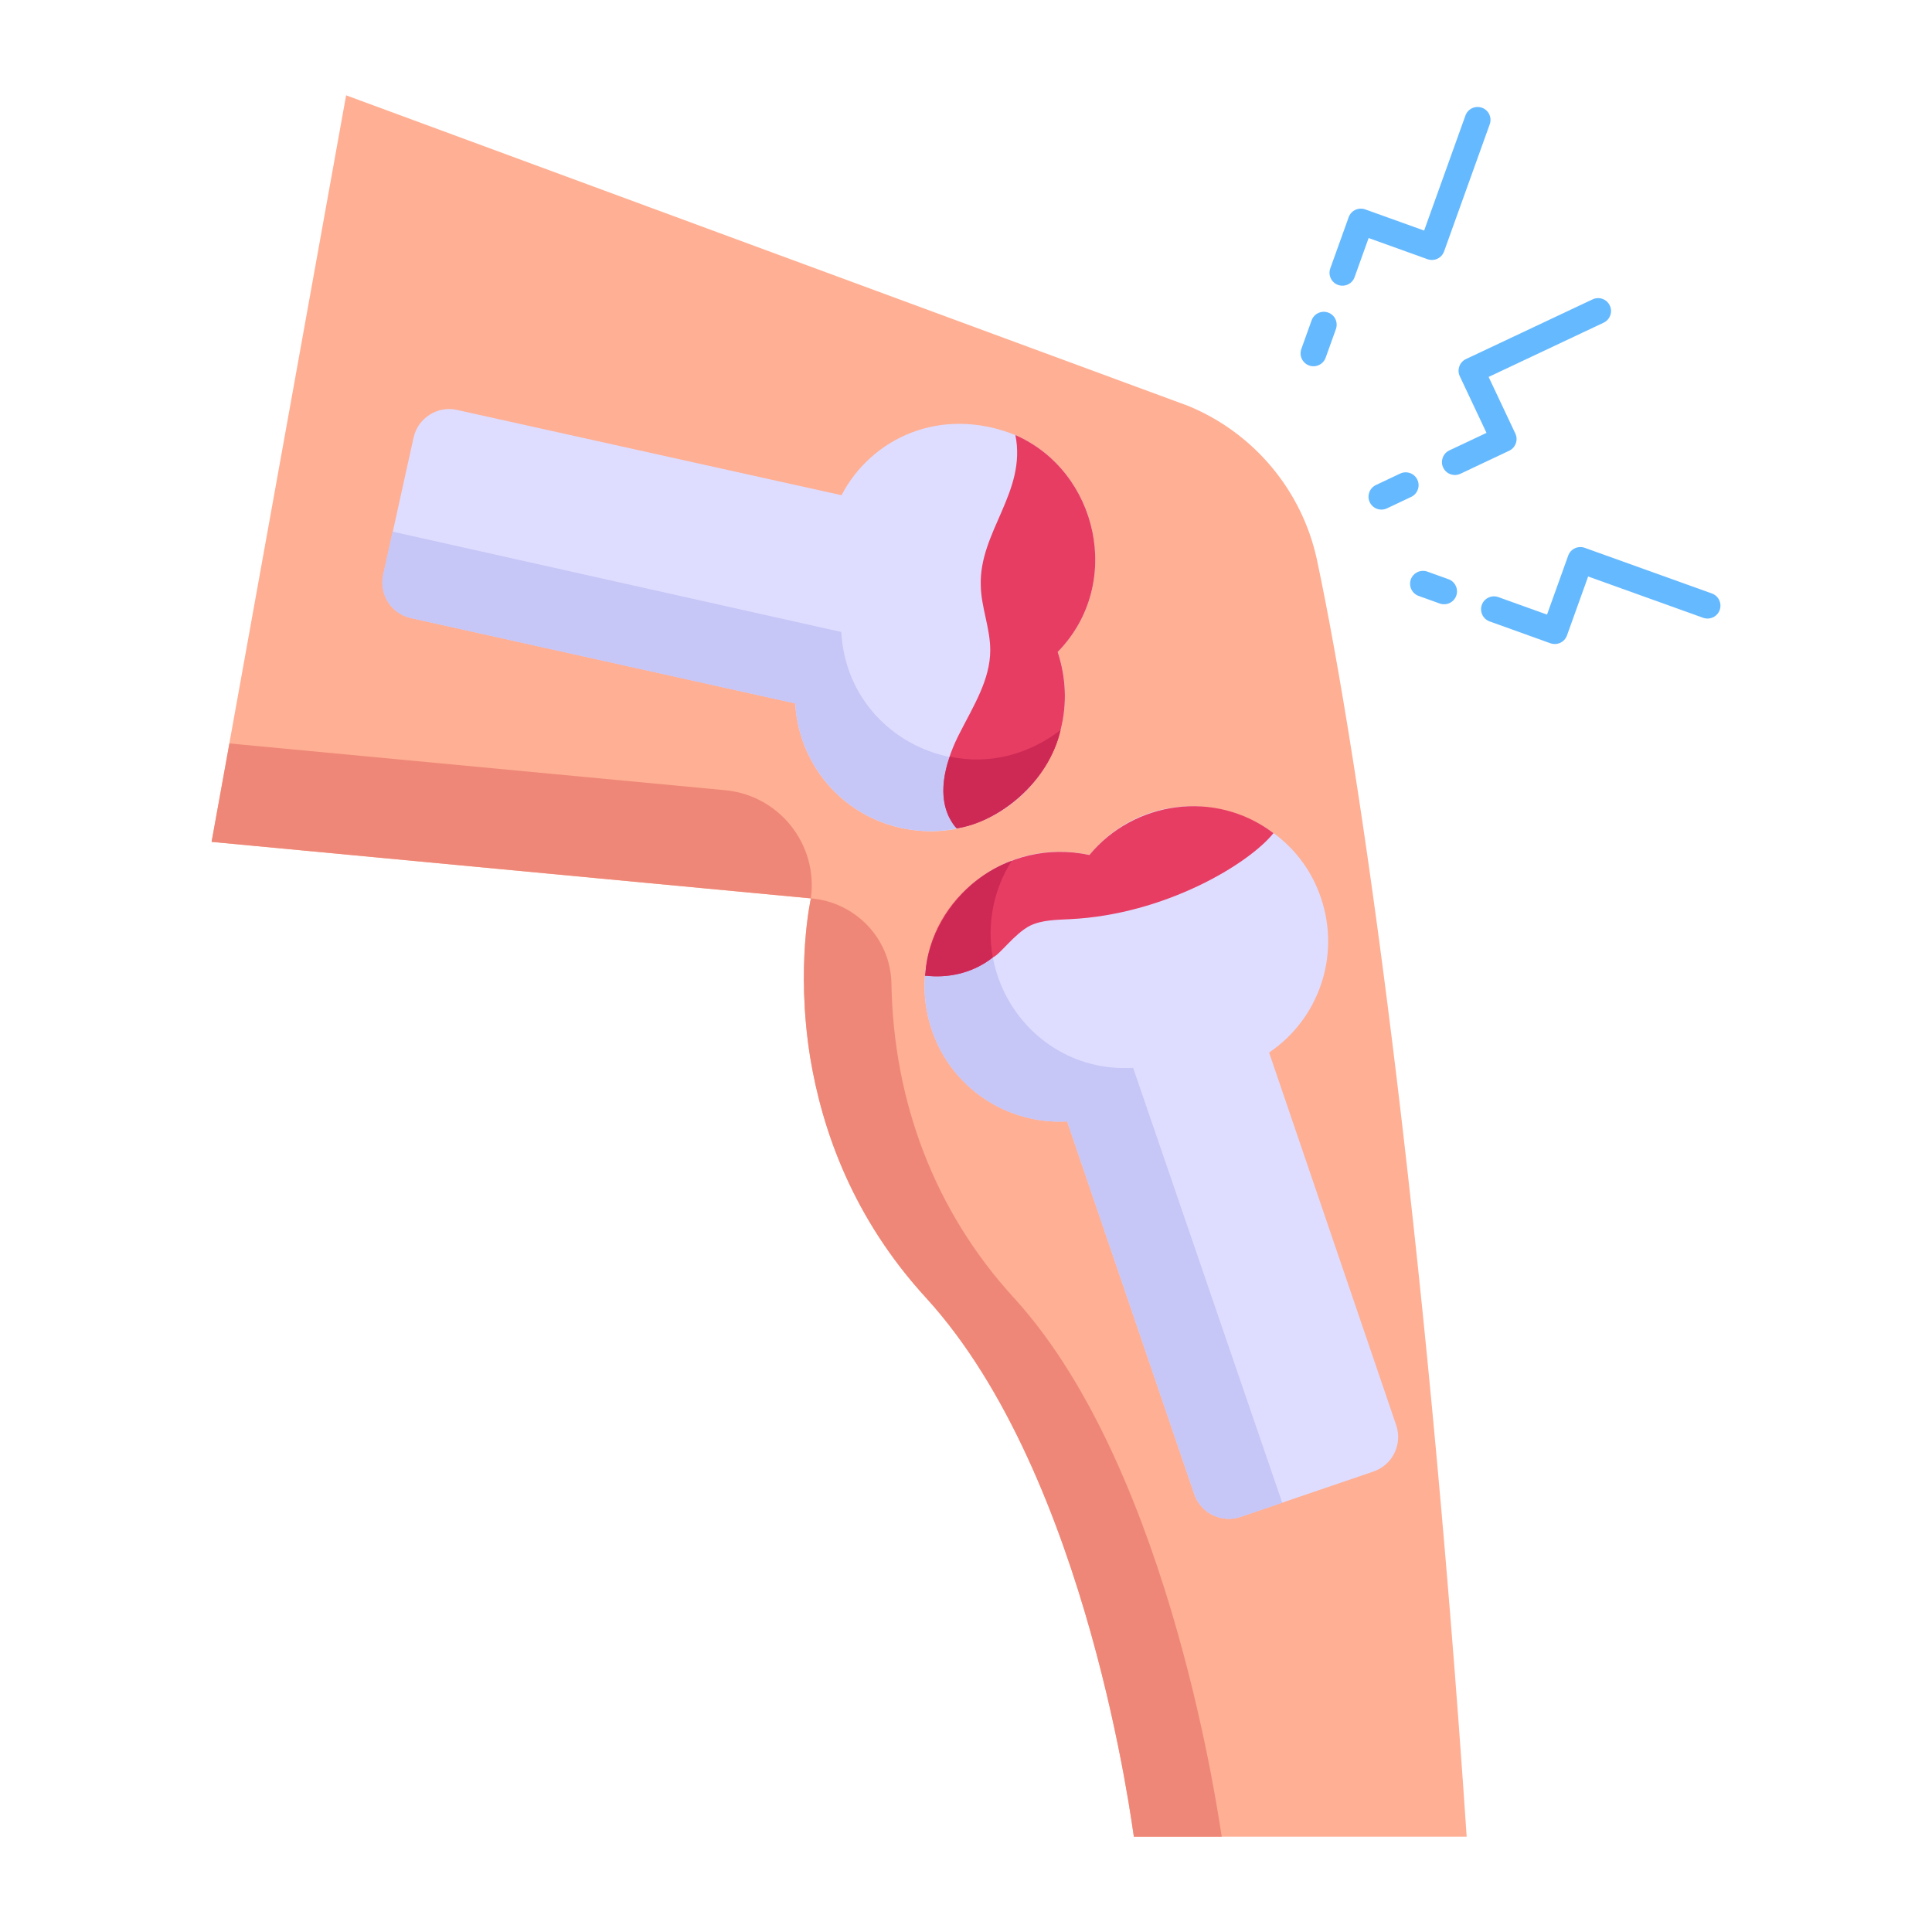 <svg id="Layer_1" enable-background="new 0 0 53 53" height="512" viewBox="0 0 53 53" width="512" xmlns="http://www.w3.org/2000/svg"><g id="_x38_9"><g><g><path d="m40.235 50.385h-9.13c-.026-.101-1.226-9.874-5.69-14.77-2.02-2.2-2.86-4.61-3.19-6.61-.4-2.5.02-4.36.02-4.36l-16.44-1.55 3.69-20.48 23.1 8.52c1.8.74 3.12 2.32 3.53 4.21 1.191 5.6 2.976 18.205 4.11 35.04z" fill="#ffaf93"/></g><g><path d="m22.245 24.641-.001.004-16.44-1.55.49-2.7 13.601 1.283c1.483.14 2.551 1.487 2.35 2.963z" fill="#ee8778"/></g><g><path d="m33.515 50.385h-2.41c-.026-.101-1.226-9.874-5.69-14.77-2.02-2.2-2.86-4.61-3.19-6.61-.4-2.5.02-4.36.02-4.36 1.186.096 2.189 1.068 2.21 2.35.055 3.189 1.164 6.217 3.37 8.62 4.363 4.786 5.661 14.66 5.69 14.77z" fill="#ee8778"/></g><g><path d="m37.678 40.368-3.647 1.244c-.523.178-1.091-.101-1.269-.624l-3.487-10.224c-1.62.09-3.16-.89-3.71-2.5-.93-2.735 1.474-5.423 4.32-4.81 1.884-2.288 5.459-1.467 6.35 1.17.55 1.61-.07 3.34-1.42 4.25l3.487 10.224c.178.523-.101 1.091-.624 1.269z" fill="#deddff"/></g><g><path d="m31.085 29.295 4.09 11.93-1.144.389c-.522.178-1.09-.102-1.268-.624l-3.488-10.225c-1.62.09-3.16-.89-3.71-2.5-.65-1.9.33-3.95 2.19-4.65-1.605 2.546.312 5.848 3.33 5.68z" fill="#c6c6f7"/></g><g><g><path d="m29.015 17.885c.819 2.432-.986 4.92-3.49 4.92-2.09-.02-3.61-1.63-3.71-3.51l-10.54-2.34c-.54-.12-.88-.65-.76-1.19l.83-3.76c.12-.54.66-.88 1.19-.76l10.55 2.34c.816-1.564 2.723-2.47 4.77-1.65 2.268.993 2.977 4.095 1.16 5.95z" fill="#deddff"/></g><g><path d="m23.078 17.337-12.308-2.752-.26 1.18c-.119.539.221 1.072.76 1.192l10.547 2.341c.089 1.62 1.232 3.043 2.893 3.412 1.96.437 3.89-.763 4.381-2.689-2.354 1.876-5.846.334-6.012-2.684z" fill="#c6c6f7"/></g></g><g><path d="m34.935 22.855c-.679.849-2.985 2.235-5.58 2.36-.38.02-.77.02-1.1.18-.426.219-.824.792-1.02.87-.49.39-1.12.56-1.74.51-.04 0-.08-.01-.12-.01 0-.02 0-.03.01-.05.129-2.066 2.209-3.753 4.5-3.26 1.213-1.473 3.442-1.815 5.05-.6z" fill="#e83d62"/></g><g><path d="m27.235 26.265c-.49.39-1.12.56-1.74.51-.04 0-.08-.01-.12-.01 0-.02 0-.03.01-.05.074-1.18.942-2.581 2.37-3.1-.49.77-.69 1.71-.52 2.65z" fill="#ce2955"/></g><g><path d="m29.015 17.885c.22.67.27 1.4.08 2.14-.334 1.446-1.695 2.522-2.85 2.7-.09-.09-.15-.2-.21-.31-.341-.709-.064-1.625.3-2.32.37-.73.83-1.45.83-2.26 0-.6-.25-1.18-.26-1.77-.05-1.476 1.263-2.568.95-4.13 2.268.993 2.977 4.095 1.16 5.95z" fill="#e83d62"/></g><g><path d="m29.095 20.025c-.334 1.446-1.695 2.522-2.85 2.7-.09-.09-.15-.2-.21-.31-.25-.52-.17-1.11.02-1.66 1.11.24 2.2-.08 3.04-.73z" fill="#ce2955"/></g></g><g><g><g><g><path d="m36.493 7.364.505-1.406c.066-.184.269-.279.453-.214l1.617.581 1.133-3.156c.066-.184.269-.279.453-.214.184.066.28.268.214.453l-1.253 3.489c-.066.184-.269.279-.453.214l-1.617-.581-.385 1.073c-.066.184-.269.279-.453.214-.184-.067-.279-.268-.214-.453z" fill="#65b9ff"/></g></g><g><g><path d="m35.699 9.574.282-.786c.066-.184.269-.279.453-.214s.279.268.214.453l-.282.786c-.066.184-.269.279-.453.214-.184-.067-.279-.268-.214-.453z" fill="#65b9ff"/></g></g><g><g><path d="m40.65 16.594c.066-.184.269-.279.453-.214l1.336.48.581-1.618c.066-.184.269-.279.453-.214l3.489 1.253c.184.066.279.268.214.453-.066.184-.269.279-.453.214l-3.156-1.133-.581 1.618c-.067.186-.271.278-.453.214l-1.669-.6c-.184-.067-.279-.269-.214-.453z" fill="#65b9ff"/></g></g><g><g><path d="m38.703 15.895c.066-.184.269-.279.453-.214l.579.208c.184.066.279.269.214.453-.066.184-.269.279-.453.214l-.579-.208c-.184-.067-.279-.269-.214-.453z" fill="#65b9ff"/></g></g></g><g><g><path d="m37.574 13.773c-.08-.176-.004-.384.171-.467l.666-.315c.177-.083.387-.008.471.169.001.001.001.003.002.004.08.176.004.384-.171.467l-.666.315c-.177.083-.387.008-.471-.169-.001-.001-.001-.003-.002-.004z" fill="#65b9ff"/></g></g><g><g><path d="m39.588 12.823c-.08-.176-.004-.384.171-.467l1.02-.481-.733-1.554c-.001-.002-.001-.003-.002-.004-.08-.176-.004-.384.171-.467l3.475-1.638c.177-.083.387-.008.471.169.001.002.001.003.002.004.08.176.004.384-.171.467l-3.155 1.488.733 1.554c.001.002.001.003.002.004.08.176.004.384-.171.467l-1.339.632c-.177.083-.387.008-.471-.169-.001-.002-.001-.003-.002-.004z" fill="#65b9ff"/></g></g></g></g></svg>